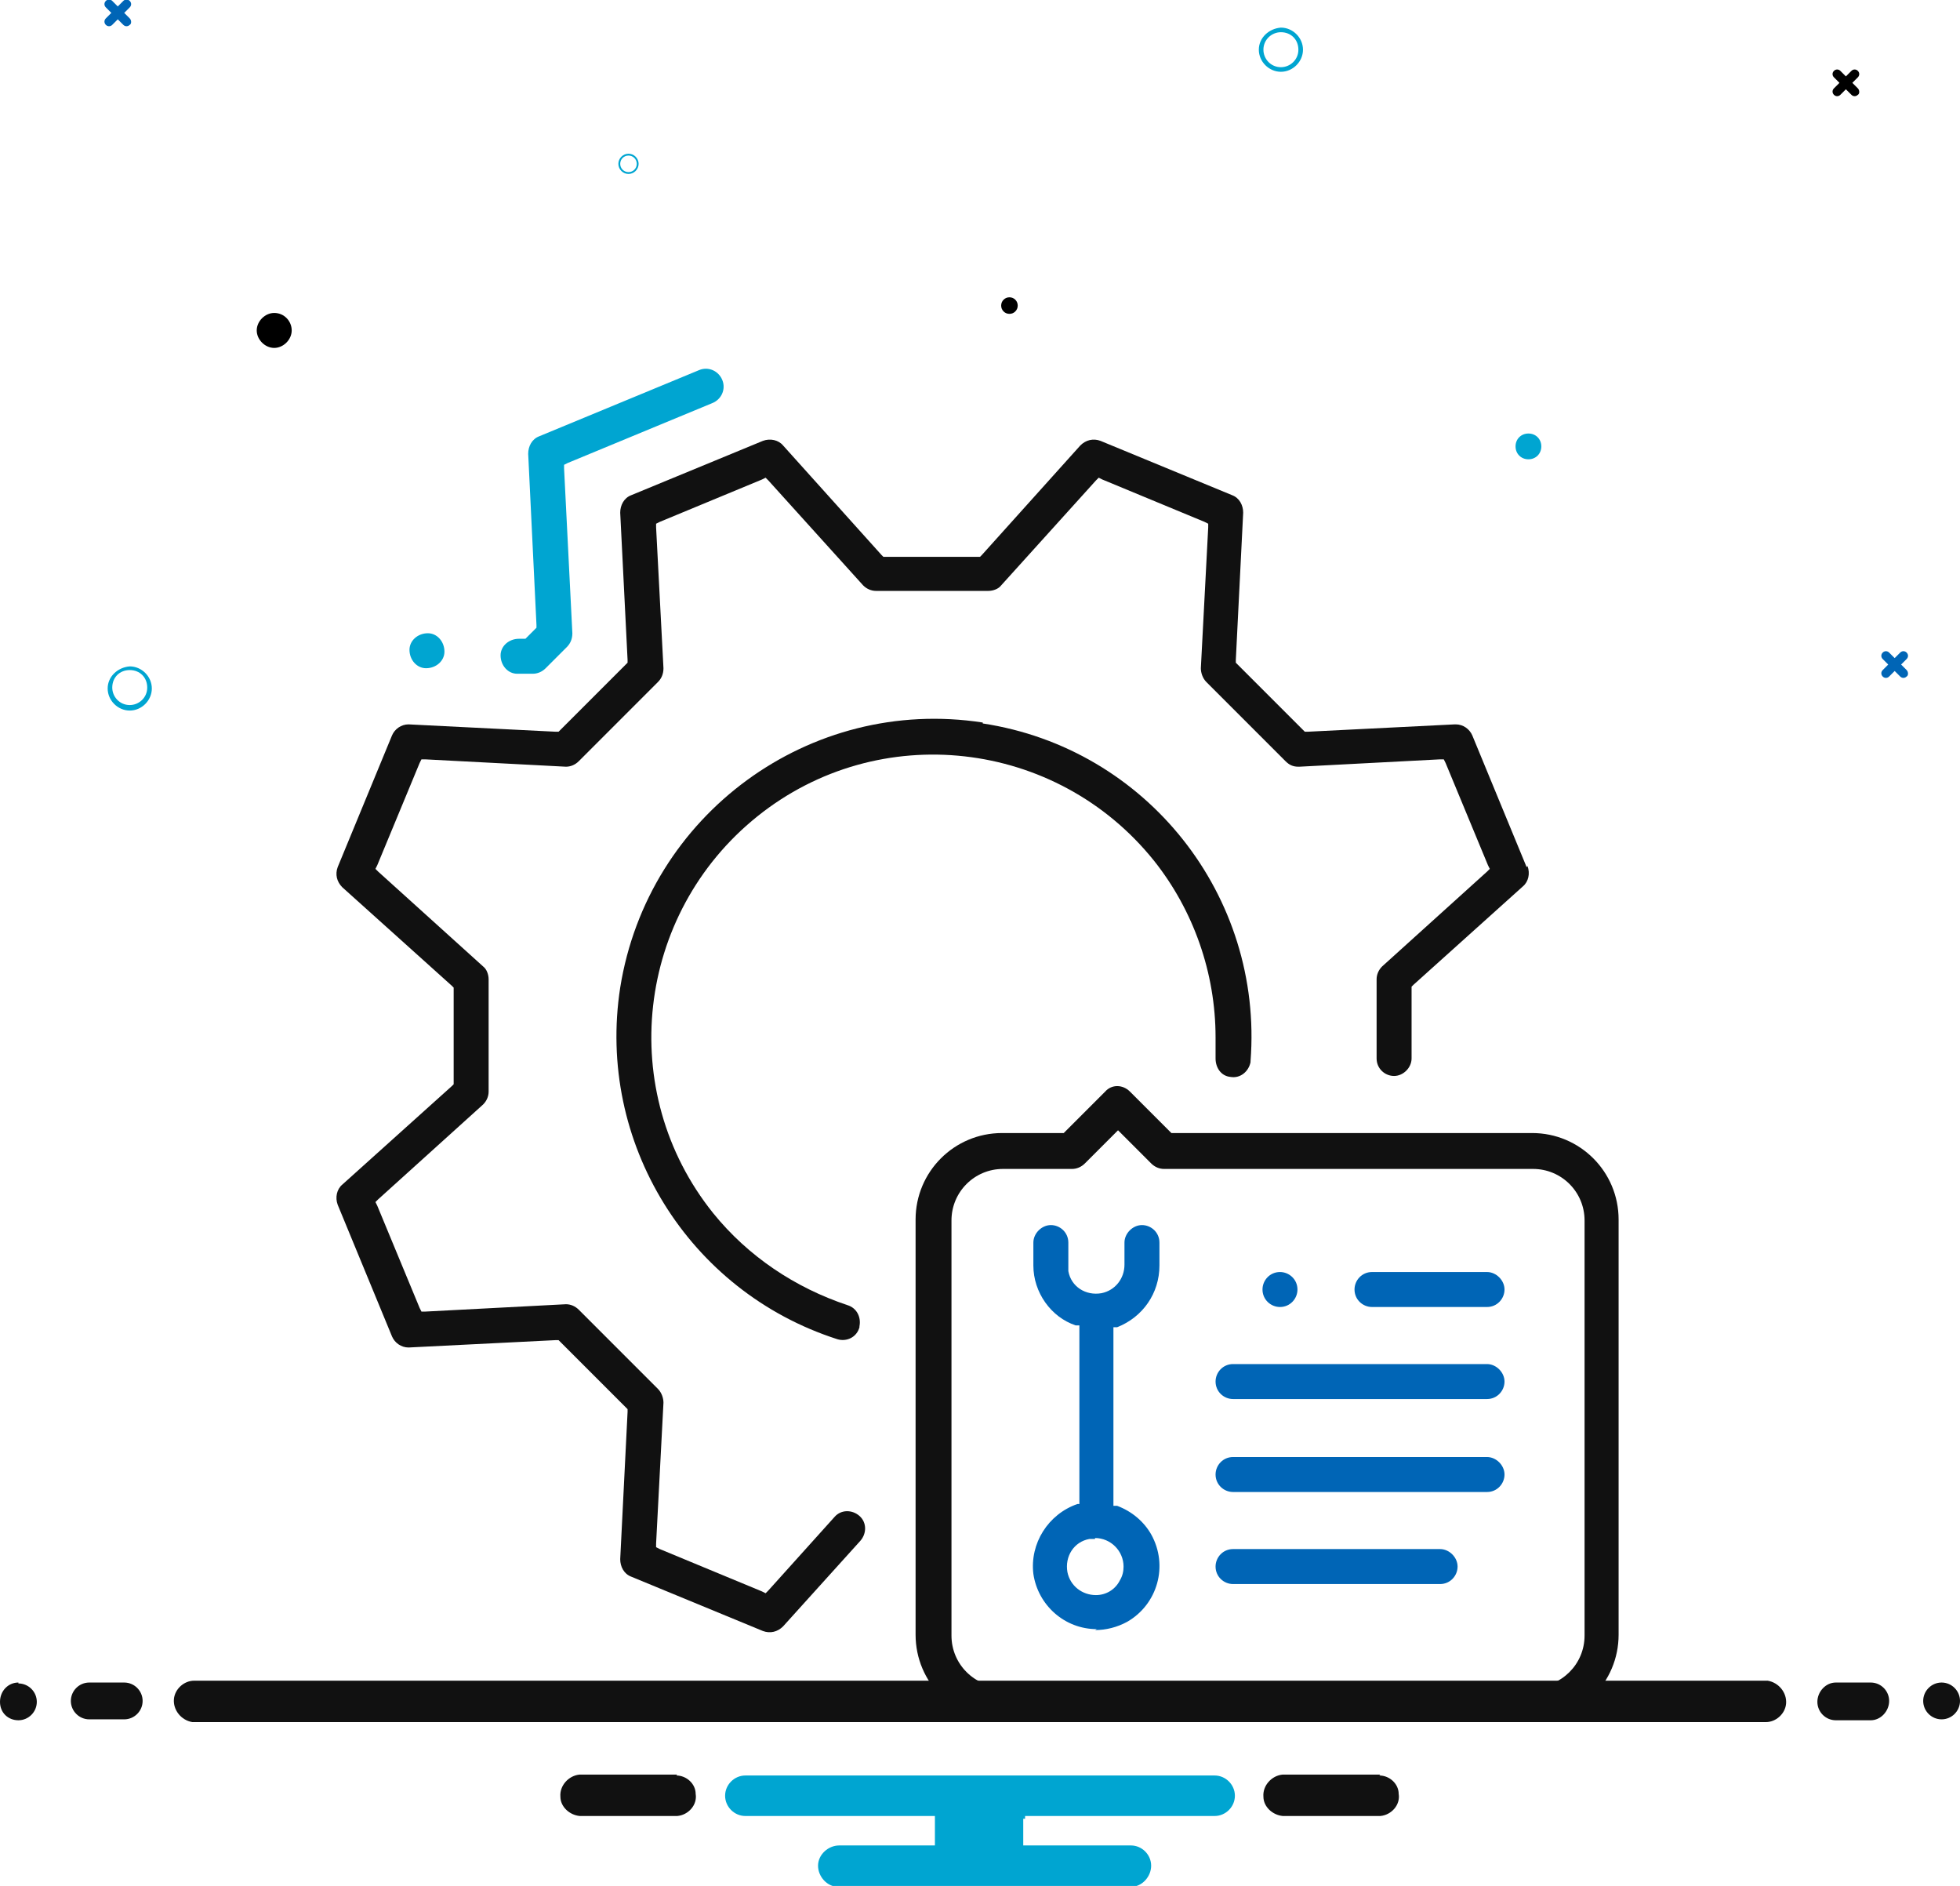 <?xml version="1.0" encoding="UTF-8"?>
<svg xmlns="http://www.w3.org/2000/svg" xmlns:xlink="http://www.w3.org/1999/xlink" id="Layer_1" data-name="Layer 1" version="1.1" viewBox="0 0 213 204.9">
  <defs>
    <style>
      .cls-1 {
        fill: #000;
      }

      .cls-1, .cls-2, .cls-3, .cls-4, .cls-5 {
        stroke-width: 0px;
      }

      .cls-2 {
        fill: none;
      }

      .cls-3 {
        fill: #0065b6;
      }

      .cls-6 {
        clip-path: url(#clippath);
      }

      .cls-4 {
        fill: #111;
      }

      .cls-5 {
        fill: #00a5d1;
      }
    </style>
    <clipPath id="clippath">
      <rect class="cls-2" y="0" width="213" height="205"></rect>
    </clipPath>
  </defs>
  <g class="cls-6">
    <g id="Powerful_Integrations_copy" data-name="Powerful Integrations copy">
      <path id="Path_66079" data-name="Path 66079" class="cls-4" d="M106.8,78.5c-18.8-2.9-36.4,10-39.4,28.8h0c-2.6,16.8,7.4,33,23.6,38.2,1,.3,2.1-.2,2.4-1.3,0,0,0,0,0-.1.2-1-.3-2-1.3-2.3-5.7-1.9-10.8-5.3-14.6-10-10.6-13.2-8.4-32.5,4.8-43.1,13.2-10.6,32.5-8.4,43.1,4.8,4.3,5.4,6.7,12.2,6.7,19.2,0,.8,0,1.6,0,2.3,0,1,.6,1.9,1.6,2,1.1.2,2-.6,2.2-1.6,0,0,0,0,0-.1,1.4-18-11.3-34-29.1-36.7"></path>
      <path id="Path_66080" data-name="Path 66080" class="cls-5" d="M57.9,73.2c.5,0,1-.2,1.4-.6l2.3-2.3c.4-.4.6-.9.6-1.5l-.9-17.9v-.4s.4-.2.4-.2l15.7-6.5c1-.4,1.5-1.5,1.1-2.5-.4-1-1.5-1.5-2.5-1.1,0,0,0,0,0,0l-17.4,7.2c-.8.3-1.2,1.1-1.2,1.9l.9,18.6v.3s-.2.2-.2.2l-.8.8-.2.2h-.3s-.4,0-.4,0c-1.1,0-2,.8-2,1.8,0,1.1.8,2,1.8,2h1.5c0,0,.1,0,.1,0Z"></path>
      <path id="Path_66081" data-name="Path 66081" class="cls-5" d="M44.5,70.6h0c0,1.1.8,2,1.8,2h0c1.1,0,2-.8,2-1.8,0-1.1-.8-2-1.8-2h0c-1.1,0-2,.8-2,1.8"></path>
      <path id="Path_66082" data-name="Path 66082" class="cls-4" d="M165.9,94.2l-5.9-14.3c-.3-.7-1-1.2-1.8-1.2h-.1l-16,.8h-.3s-.2-.2-.2-.2l-7.1-7.1-.2-.2v-.3s.8-16,.8-16c0-.8-.4-1.6-1.2-1.9l-14.3-5.9c-.8-.3-1.6-.1-2.2.5l-10.7,11.9-.2.2h-10.5l-.2-.2-10.7-11.9c-.5-.6-1.4-.8-2.2-.5l-14.3,5.9c-.8.3-1.2,1.1-1.2,1.9l.8,16v.3s-.2.2-.2.2l-7.1,7.1-.2.2h-.3s-16-.8-16-.8h0c-.8,0-1.5.5-1.8,1.2l-5.9,14.3c-.3.8-.1,1.6.5,2.2l11.9,10.7.2.2v10.5l-.2.2-11.9,10.7c-.6.5-.8,1.4-.5,2.2l5.9,14.3c.3.7,1,1.2,1.8,1.2h0l16-.8h.3s.2.2.2.2l7.1,7.1.2.2v.3s-.8,16-.8,16c0,.8.4,1.6,1.2,1.9l14.3,5.9c.8.3,1.6.1,2.2-.5l8.4-9.3c.7-.8.7-2-.1-2.7-.8-.7-2-.7-2.7.1l-7.2,8-.3.3-.4-.2-11.1-4.6-.4-.2v-.4s.8-15.3.8-15.3c0-.5-.2-1.1-.6-1.5l-8.6-8.6c-.4-.4-.9-.6-1.4-.6h0l-15.3.8h-.4s-.2-.4-.2-.4l-4.6-11.1-.2-.4.3-.3,11.4-10.3c.4-.4.6-.9.6-1.4v-12.2c0-.5-.2-1.1-.6-1.4l-11.4-10.3-.3-.3.2-.4,4.6-11.1.2-.4h.4s15.3.8,15.3.8h0c.5,0,1-.2,1.4-.6l8.6-8.6c.4-.4.6-.9.6-1.5l-.8-15.3v-.4s.4-.2.4-.2l11.1-4.6.4-.2.3.3,10.3,11.4c.4.4.9.6,1.4.6h12.2c.5,0,1.1-.2,1.4-.6l10.3-11.4.3-.3.4.2,11.1,4.6.4.2v.4s-.8,15.3-.8,15.3c0,.5.2,1.1.6,1.5l8.6,8.6c.4.4.8.6,1.4.6h.1l15.3-.8h.4s.2.4.2.4l4.6,11.1.2.4-.3.3-11.4,10.3c-.4.4-.6.9-.6,1.4v8.6c0,1.1.9,1.9,1.9,1.9s1.9-.9,1.9-1.9h0v-7.8l.2-.2,11.9-10.7c.6-.5.8-1.4.5-2.2"></path>
      <path id="Path_66083" data-name="Path 66083" class="cls-4" d="M166.6,123.1h-39.3l-.2-.2-4.3-4.3c-.8-.8-2-.8-2.7,0h0s-4.3,4.3-4.3,4.3l-.2.2h-6.7c-5.2,0-9.4,4.2-9.4,9.4v45.1c0,5.2,4.2,9.4,9.4,9.4h57.6c5.2,0,9.4-4.2,9.4-9.4v-45.1c0-5.2-4.2-9.4-9.4-9.4M172.2,177.7c0,3.1-2.5,5.6-5.6,5.6h-57.6c-3.1,0-5.6-2.5-5.6-5.6v-45.1c0-3.1,2.5-5.6,5.6-5.6h7.5c.5,0,1-.2,1.4-.6l3.2-3.2.4-.4.4.4,3.2,3.2c.4.4.9.6,1.4.6h40.1c3.1,0,5.6,2.5,5.6,5.6v45.1Z"></path>
      <path id="Path_66084" data-name="Path 66084" class="cls-3" d="M141,140.1h0c0-1.1-.9-1.9-1.9-1.9-1.1,0-1.9.9-1.9,1.9,0,1.1.9,1.9,1.9,1.9,1.1,0,1.9-.9,1.9-1.9h0"></path>
      <path id="Path_66085" data-name="Path 66085" class="cls-3" d="M132.1,150.1h0c0,1.1.9,1.9,1.9,1.9h27.6c1.1,0,1.9-.9,1.9-1.9s-.9-1.9-1.9-1.9h-27.6c-1.1,0-1.9.9-1.9,1.9h0"></path>
      <path id="Path_66086" data-name="Path 66086" class="cls-3" d="M147.2,140.1h0c0,1.1.9,1.9,1.9,1.9h12.5c1.1,0,1.9-.9,1.9-1.9s-.9-1.9-1.9-1.9h-12.5c-1.1,0-1.9.9-1.9,1.9h0"></path>
      <path id="Path_66087" data-name="Path 66087" class="cls-3" d="M132.1,160.2h0c0,1.1.9,1.9,1.9,1.9h27.6c1.1,0,1.9-.9,1.9-1.9s-.9-1.9-1.9-1.9h-27.6c-1.1,0-1.9.9-1.9,1.9h0"></path>
      <path id="Path_66088" data-name="Path 66088" class="cls-3" d="M132.1,170.2h0c0,1.1.9,1.9,1.9,1.9h22.5c1.1,0,1.9-.9,1.9-1.9s-.9-1.9-1.9-1.9h-22.5c-1.1,0-1.9.9-1.9,1.9h0"></path>
      <path id="Path_66089" data-name="Path 66089" class="cls-3" d="M119,177.1c1.2,0,2.4-.3,3.5-.9,3.3-1.9,4.5-6.1,2.6-9.5-.8-1.4-2.1-2.5-3.7-3.1h-.4v-19.4h.4c2.8-1.1,4.6-3.7,4.6-6.7v-2.5c0-1.1-.9-1.9-1.9-1.9s-1.9.9-1.9,1.9v2.4c0,1.5-1,2.8-2.5,3.1-1.7.3-3.3-.7-3.6-2.4,0-.2,0-.4,0-.6v-2.5c0-1.1-.9-1.9-1.9-1.9s-1.9.9-1.9,1.9v2.5c0,2.9,1.9,5.6,4.6,6.5h.4v19.4h-.2c-3.2,1.1-5.2,4.3-4.8,7.6.5,3.4,3.4,6,6.9,6M119,167.1c1.7,0,3.1,1.4,3.1,3.1,0,.5-.1,1-.4,1.5-.5,1-1.5,1.6-2.6,1.6-1.5,0-2.8-1-3.1-2.5-.3-1.7.7-3.3,2.4-3.6.2,0,.4,0,.6,0"></path>
      <path id="Path_66090" data-name="Path 66090" class="cls-3" d="M207.2,72.8l-.6-.6.6-.6c.2-.2.2-.5,0-.7s-.5-.2-.7,0l-.6.6-.6-.6c-.2-.2-.5-.2-.7,0s-.2.5,0,.7l.6.6-.6.6c-.2.2-.2.5,0,.7s.5.2.7,0l.6-.6.6.6c.2.2.5.2.7,0,0,0,0,0,0,0,.2-.1.2-.5,0-.7h0"></path>
      <path id="Path_66091" data-name="Path 66091" class="cls-1" d="M201.9,9.6l-.6-.6.6-.6c.2-.2.2-.5,0-.7s-.5-.2-.7,0l-.6.6-.6-.6c-.2-.2-.5-.2-.7,0-.2.2-.2.5,0,.7h0l.6.6-.6.6c-.2.2-.2.5,0,.7.2.2.5.2.7,0h0l.6-.6.6.6c.2.2.5.2.7,0,0,0,0,0,0,0,.2-.1.2-.5,0-.7h0"></path>
      <path id="Path_66092" data-name="Path 66092" class="cls-3" d="M14.1,2l-.6-.6.6-.6c.2-.2.2-.5,0-.7,0,0,0,0,0,0-.2-.2-.5-.2-.7,0,0,0,0,0,0,0l-.6.6-.6-.6c-.2-.2-.5-.2-.7,0,0,0,0,0,0,0-.2.2-.2.5,0,.7,0,0,0,0,0,0l.6.6-.6.6c-.2.2-.2.5,0,.7.2.2.5.2.7,0l.6-.6.6.6c.2.2.5.2.7,0,0,0,0,0,0,0,.2-.1.2-.5,0-.7h0"></path>
      <path id="Path_66093" data-name="Path 66093" class="cls-5" d="M14.1,72.4c1.3,0,2.4,1.1,2.4,2.4s-1.1,2.4-2.4,2.4-2.4-1.1-2.4-2.4h0c0-1.3,1.1-2.3,2.4-2.4M14.1,76.6c1,0,1.9-.8,1.9-1.9s-.8-1.9-1.9-1.9-1.9.8-1.9,1.9h0c0,1,.8,1.9,1.9,1.9h0"></path>
      <path id="Path_66094" data-name="Path 66094" class="cls-5" d="M139.2,3c1.3,0,2.4,1.1,2.4,2.4,0,1.3-1.1,2.4-2.4,2.4s-2.4-1.1-2.4-2.4h0c0-1.3,1.1-2.3,2.4-2.4M139.2,7.3c1,0,1.9-.8,1.9-1.9s-.8-1.9-1.9-1.9c-1,0-1.9.8-1.9,1.9h0c0,1,.8,1.9,1.9,1.9,0,0,0,0,0,0"></path>
      <path id="Path_66095" data-name="Path 66095" class="cls-5" d="M68.3,16.7c.6,0,1.1.5,1.1,1.1s-.5,1.1-1.1,1.1c-.6,0-1.1-.5-1.1-1.1h0c0-.6.5-1.1,1.1-1.1M68.3,18.7c.5,0,.9-.4.9-.9,0-.5-.4-.9-.9-.9-.5,0-.9.4-.9.9h0c0,.5.4.9.9.9"></path>
      <path id="Path_66096" data-name="Path 66096" class="cls-1" d="M29.8,34c1.1,0,1.9.9,1.9,1.9s-.9,1.9-1.9,1.9-1.9-.9-1.9-1.9.9-1.9,1.9-1.9h0"></path>
      <path id="Path_66097" data-name="Path 66097" class="cls-5" d="M166.1,47.1c.8,0,1.4.6,1.4,1.4s-.6,1.4-1.4,1.4c-.8,0-1.4-.6-1.4-1.4s.6-1.4,1.4-1.4h0"></path>
      <path id="Path_66098" data-name="Path 66098" class="cls-1" d="M109.7,32.3c.5,0,.9.4.9.9s-.4.9-.9.9c-.5,0-.9-.4-.9-.9,0-.5.4-.9.9-.9"></path>
      <path id="Path_66099" data-name="Path 66099" class="cls-4" d="M150,192.8h-10.6c-1.2.1-2.2,1.2-2.1,2.4,0,1.1,1,2,2.1,2.1h10.6c1.2-.1,2.2-1.2,2-2.4,0-1.1-1-2-2.1-2"></path>
      <path id="Path_66100" data-name="Path 66100" class="cls-4" d="M73.6,192.8h-10.6c-1.2.1-2.2,1.2-2.1,2.4,0,1.1,1,2,2.1,2.1h10.6c1.2-.1,2.2-1.2,2-2.4,0-1.1-1-2-2.1-2"></path>
      <path id="Path_66101" data-name="Path 66101" class="cls-5" d="M111.4,197.6v-.3h20.6c1.2,0,2.2-1,2.2-2.2s-1-2.2-2.2-2.2h-51c-1.2,0-2.2,1-2.2,2.2s1,2.2,2.2,2.2h20.6v3.2h-10.4c-1.2,0-2.3,1-2.3,2.2,0,1.2,1,2.3,2.2,2.3,0,0,0,0,0,0h31.8c1.2,0,2.2-1.1,2.2-2.3,0-1.2-1-2.2-2.2-2.2h-11.7v-2.9h0Z"></path>
      <path id="Path_66102" data-name="Path 66102" class="cls-4" d="M2,182.8C.9,182.8,0,183.7,0,184.9s.9,2,2,2,2-.9,2-2h0c0-1.1-.9-2-2-2"></path>
      <path id="Path_66103" data-name="Path 66103" class="cls-4" d="M199.5,186.9h3.8c1.1,0,2-1,2-2.1,0-1.1-.9-2-2-2h-3.8c-1.1,0-2,1-2,2.1,0,1.1.9,2,2,2"></path>
      <path id="Path_66104" data-name="Path 66104" class="cls-4" d="M13.5,182.8h-3.8c-1.1,0-2,.9-2,2s.9,2,2,2h3.8c1.1,0,2-.9,2-2s-.9-2-2-2"></path>
      <path id="Path_66105" data-name="Path 66105" class="cls-4" d="M211,182.8c-1.1,0-2,.9-2,2s.9,2,2,2,2-.9,2-2h0c0-1.1-.9-2-2-2"></path>
      <path id="Path_66106" data-name="Path 66106" class="cls-4" d="M29.4,182.6h162.1c.2,0,.4,0,.6,0,1.2.2,2.1,1.3,2,2.5-.1,1.1-1.1,2-2.2,2-.1,0-.2,0-.3,0H21.5c-.2,0-.4,0-.6,0-1.2-.2-2.1-1.3-2-2.5.1-1.1,1.1-2,2.2-2,.1,0,.2,0,.3,0h7.9,0Z"></path>
    </g>
  </g>
</svg>
